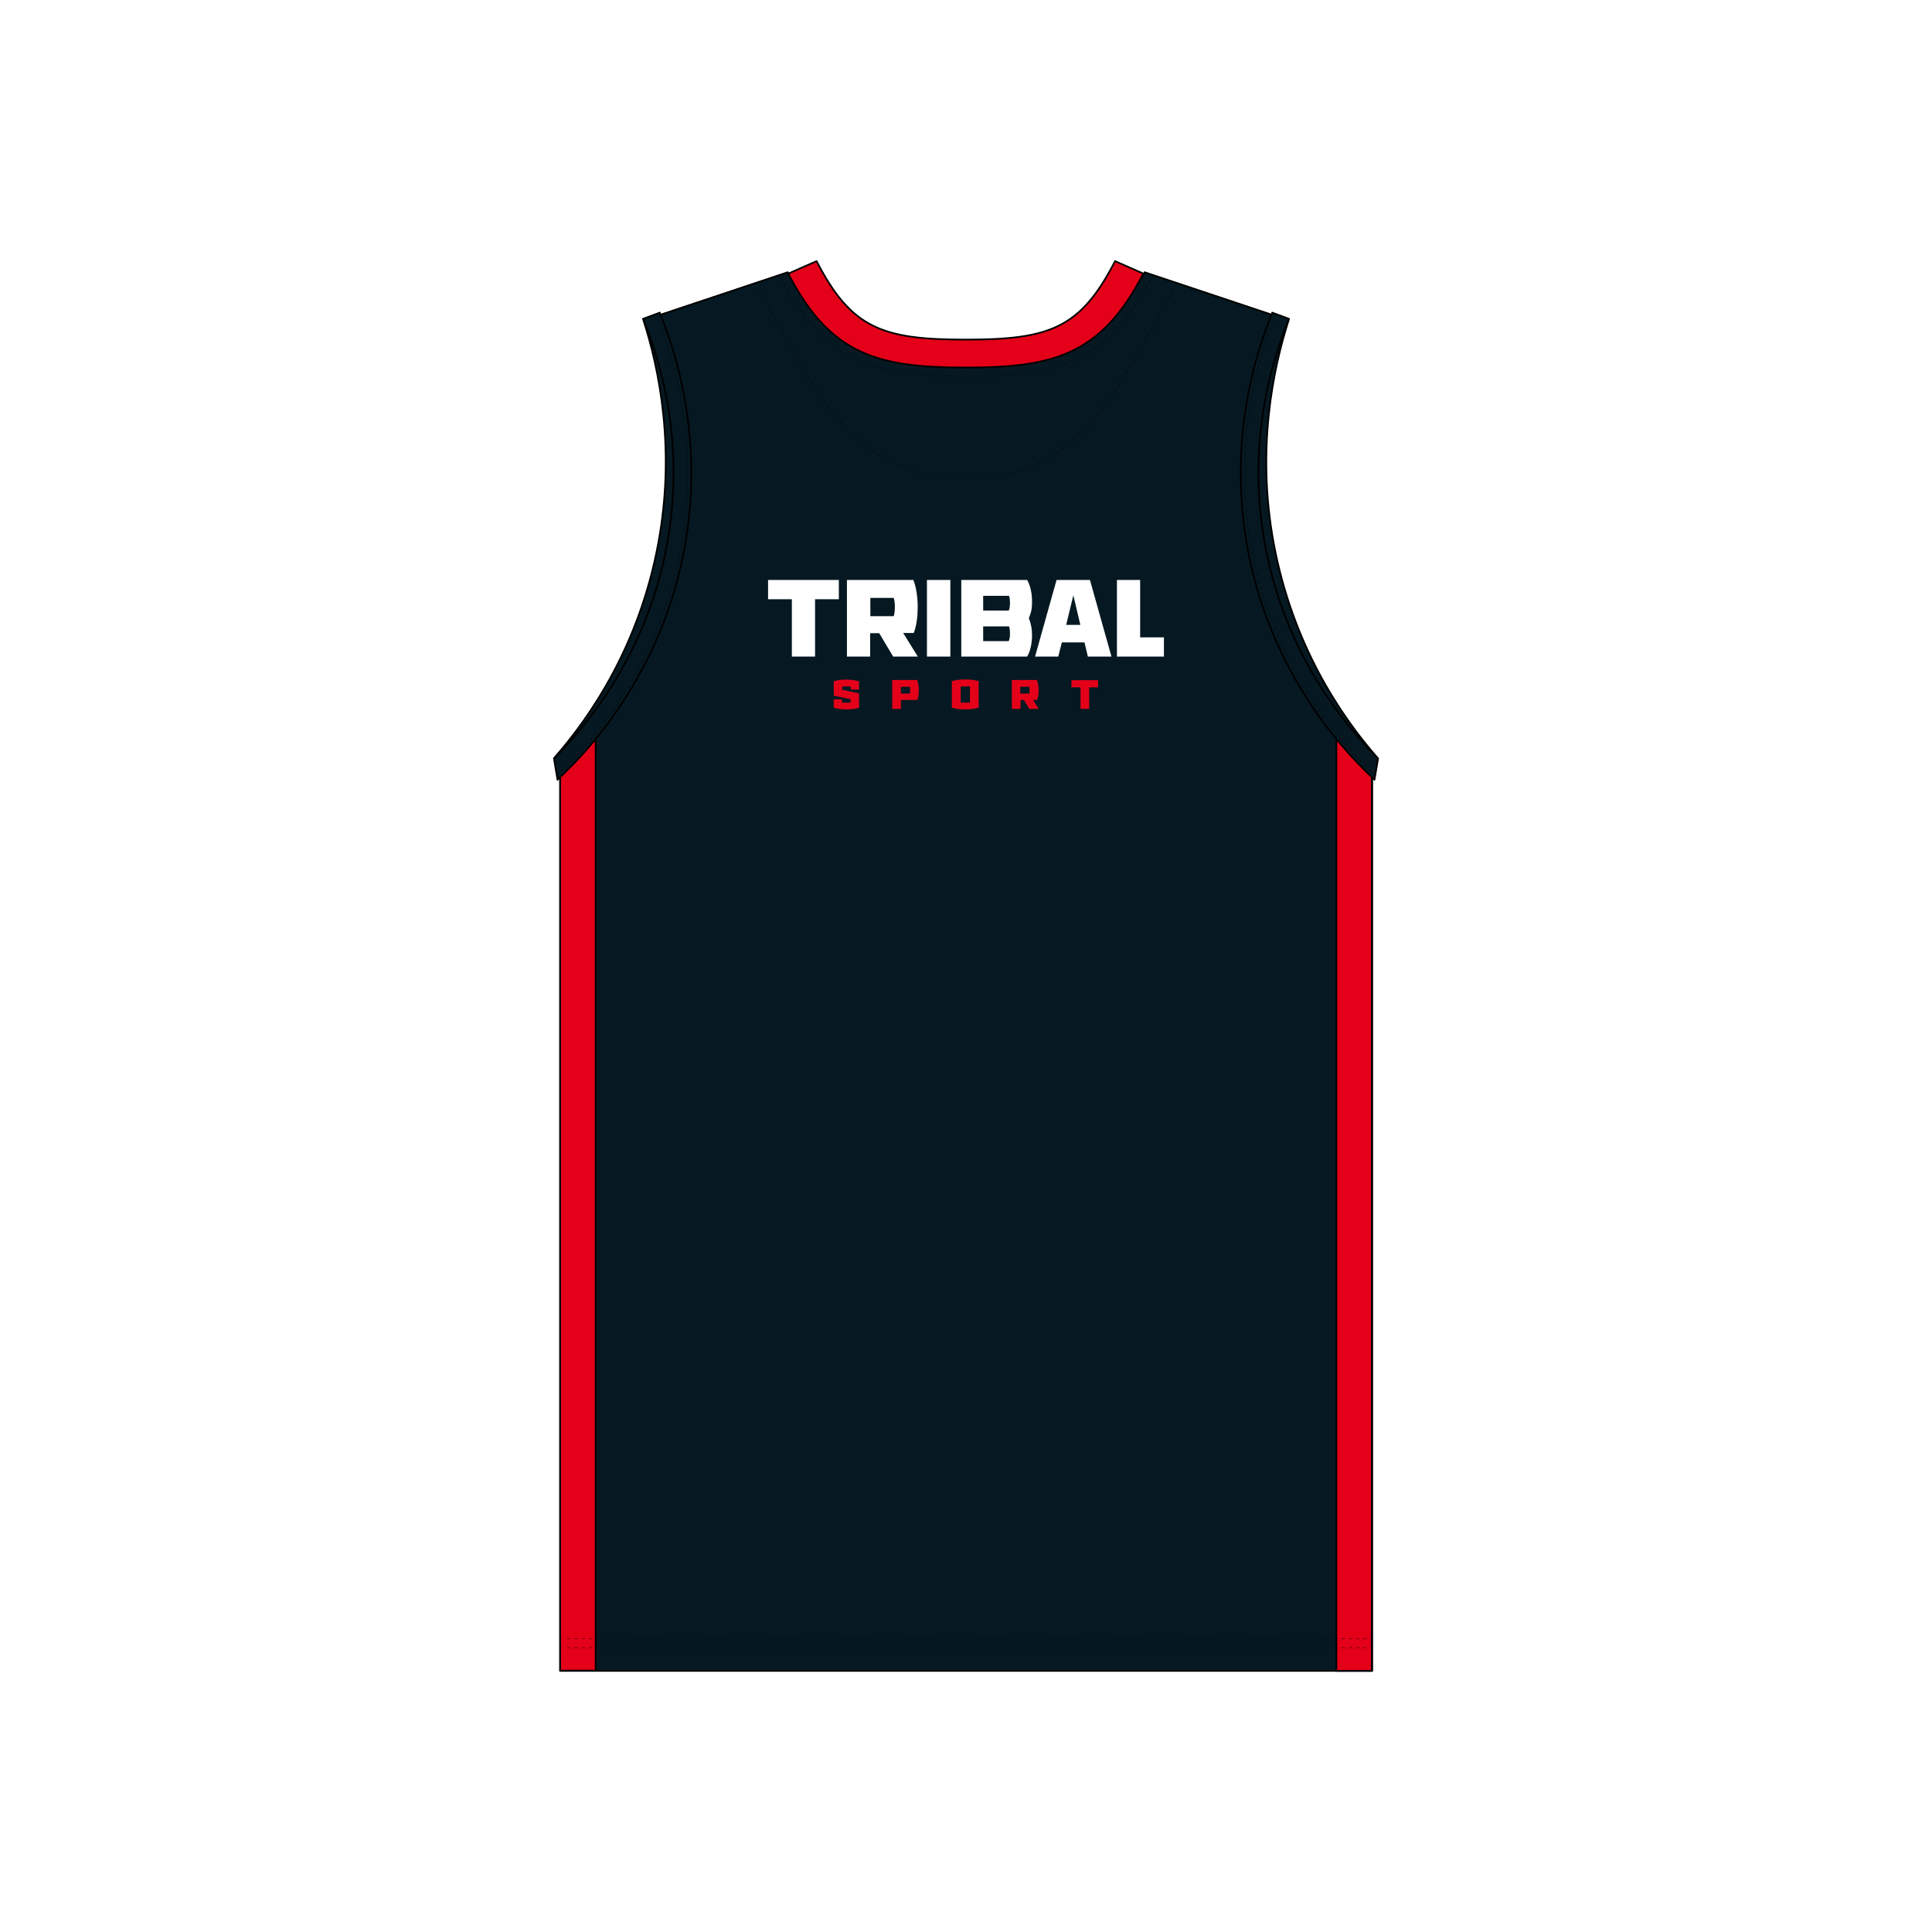 <?xml version="1.0" encoding="UTF-8"?>
<svg id="Layer_1" xmlns="http://www.w3.org/2000/svg" version="1.1" viewBox="0 0 1024 1024">
  <!-- Generator: Adobe Illustrator 29.6.1, SVG Export Plug-In . SVG Version: 2.1.1 Build 9)  -->
  <defs>
    <style>
      .st0 {
        fill: #e40019;
      }

      .st0, .st1, .st2, .st3, .st4, .st5, .st6 {
        stroke: #000;
      }

      .st0, .st5 {
        fill-rule: evenodd;
        stroke-linecap: round;
        stroke-linejoin: round;
        stroke-width: .9px;
      }

      .st1 {
        stroke-dasharray: 1.9 1.9;
      }

      .st1, .st2, .st3, .st4, .st6 {
        fill: none;
        stroke-miterlimit: 10;
        stroke-width: .2px;
      }

      .st2 {
        stroke-dasharray: 1.9 1.9;
      }

      .st7 {
        fill: #e40019;
      }

      .st8 {
        fill: #fff;
      }

      .st3 {
        stroke-dasharray: 1.9 1.9;
      }

      .st4 {
        stroke-dasharray: 1.9 1.9;
      }

      .st5 {
        fill: #061922;
      }
    </style>
  </defs>
  <rect class="st8" width="1024" height="1024"/>
  <g>
    <path id="BACK" class="st5" d="M296.9,885.6v-480.2c13.7-13.5,49.7-52.6,61.3-115.7,10.5-57.6-5.2-103.3-12.6-121.4l71.9-24,.4.8c2.7,5.2,24.1,40.3,94.2,40.3,70.1,0,91.5-35.1,94.2-40.3l.4-.8,71.9,24c-7.4,18.2-23.1,63.8-12.6,121.4,11.5,63.1,47.6,102.2,61.3,115.7v480.2h-430.2Z"/>
    <path id="SIDE_PANELS" class="st0" d="M708.3,384.1v501.5s18.8,0,18.8,0v-480.2c-4.4-4.4-11.2-11.5-18.8-21.2ZM296.9,405.3v480.2h18.8v-501.5c-7.6,9.8-14.4,16.8-18.8,21.2Z"/>
    <path id="CUFFS" class="st5" d="M723.8,408.7l4.7,4.6,1.9-11.3c-17.9-17.7-49.4-55.8-59.9-113.2-9.2-50.4,1.6-92.5,12.3-118.8l.4-1-8.9-3.3-.2.7c-6.1,15-10.6,30.7-13.3,46.9-4.4,25.8-4.2,51.7.4,77.2,5.1,27.7,15.3,54,30.5,78.1,9.2,14.7,20,28.2,32.1,40.1ZM670.5,288.8c10.5,57.3,42,95.5,59.9,113.2-19.9-22.6-45.4-60.6-55.3-114-9.2-49.6-.5-92.3,8.1-118.9l-.4,1c-10.7,26.4-21.6,68.4-12.3,118.8ZM332.3,368.6c15.2-24.1,25.4-50.4,30.5-78.1,4.7-25.4,4.8-51.4.4-77.2-2.7-16.2-7.2-32-13.3-46.9l-.2-.7-8.9,3.3.4,1c10.7,26.4,21.6,68.4,12.3,118.8-10.5,57.3-42,95.5-59.9,113.2l1.9,11.3,4.7-4.6c12.1-11.9,22.9-25.4,32.1-40.1ZM341.2,170l-.4-1c8.7,26.6,17.3,69.3,8.1,118.9-9.9,53.5-35.4,91.4-55.3,114,17.9-17.7,49.4-55.8,59.9-113.2,9.2-50.5-1.6-92.5-12.3-118.8Z"/>
    <path id="COLLAR" class="st0" d="M512,194.8c-45.9,0-71.7-6.1-94.2-49.8l15-6.6c18.4,35.6,34.6,41.6,79.1,41.6,44.5,0,60.8-6,79.1-41.6l15,6.6c-22.5,43.6-48.3,49.8-94.2,49.8h0Z"/>
    <g id="LOGOS">
      <g id="LOGOS1" data-name="LOGOS">
        <g id="LOGOS2" data-name="LOGOS">
          <g>
            <path class="st8" d="M432,317.6v30.4h-12.3v-30.4h-12.6v-10.2h37.5v10.2h-12.6,0ZM486.5,348h-13.1l-7.4-12.4h-4.8v12.4h-12.3v-40.6h35.2c1.6,3.9,2.3,9.5,2.3,14.4s-.6,9.9-2.1,13.7h-5.6l7.7,12.4h0ZM473.7,326.6c.4-1.3.6-3.2.6-4.9s-.2-3.5-.6-4.8h-12.4v9.7h12.4ZM491.3,348v-40.6h12.4v40.6h-12.4ZM545.3,327.7c1.2,2.8,1.7,5.9,1.7,8.9,0,4.6-1,8.8-2.6,11.4h-34.9v-40.6h34.9c1.6,2.7,2.6,6.8,2.6,11.4s-.6,6-1.7,8.9ZM534.7,323.5c.5-1.1.6-2.6.6-3.9s-.1-2.8-.5-3.8h-13.7v7.8h13.5ZM534.7,339.7c.5-1.1.6-2.6.6-3.9s-.1-2.8-.5-3.8h-13.7v7.8h13.5ZM562.8,340.5l-1.9,7.5h-12.3l11.4-40.6h17.7l11.4,40.6h-12.5l-1.8-7.5h-11.9ZM568.9,315.5l-3.8,15.7h7.5l-3.7-15.7h0ZM616.9,337.9v10.1h-24.9v-40.6h12.3v30.4h12.6Z"/>
            <g>
              <path class="st7" d="M450.9,363.8h-4.5v1.8l8.9,1.9v7.6c-1.9.7-4.6.9-6.7.9s-4.8-.3-6.7-.9v-4.4h4.4v1.7h4.5v-1.8l-8.9-1.9v-7.6c1.9-.7,4.5-.9,6.7-.9s4.7.3,6.7.9v4.4h-4.4v-1.7h0Z"/>
              <path class="st7" d="M486.1,360.4c.6,1.5.9,3.6.9,5.4s-.2,3.7-.8,5.2h-8.7v4.7h-4.6v-15.3h13.3,0ZM477.5,367.6h4.7c.2-.5.2-1.2.2-1.8s0-1.3-.2-1.8h-4.7v3.6Z"/>
              <path class="st7" d="M518.7,361v14.1c-2,.6-4.7.9-7.1.9s-5-.3-7.1-.9v-14.1c2-.6,4.7-.9,7.1-.9s5,.3,7.1.9ZM509.2,372.4h4.9v-8.6h-4.9v8.6Z"/>
              <path class="st7" d="M550.4,375.7h-4.9l-2.8-4.7h-1.8v4.7h-4.6v-15.3h13.3c.6,1.5.9,3.6.9,5.4s-.2,3.7-.8,5.2h-2.1l2.9,4.7h0ZM545.5,367.6c.2-.5.2-1.2.2-1.8s0-1.3-.2-1.8h-4.7v3.6h4.7Z"/>
              <path class="st7" d="M577.3,364.3v11.4h-4.6v-11.4h-4.8v-3.8h14.1v3.8h-4.8,0Z"/>
            </g>
          </g>
        </g>
      </g>
    </g>
    <g id="STITCHING">
      <g>
        <line class="st6" x1="400.5" y1="149.8" x2="400.9" y2="150.7"/>
        <path class="st1" d="M401.8,152.3l10.2,19.2c3.1,5.8,5.9,10.9,8.4,15.2,10.7,18.2,20.7,34.3,34.5,46.4,7.5,6.6,15.4,11.4,24.3,14.7,9.8,3.7,20.6,5.5,32.8,5.5,12.2,0,23-1.8,32.8-5.5,8.9-3.3,16.8-8.1,24.3-14.7,13.9-12.1,23.8-28.2,34.5-46.4,2.5-4.2,5.3-9.4,8.4-15.2l10.7-20.2"/>
        <line class="st6" x1="623.1" y1="150.6" x2="623.6" y2="149.7"/>
      </g>
      <g>
        <line class="st6" x1="611.1" y1="145.7" x2="610.7" y2="146.5"/>
        <path class="st3" d="M609.8,148.2c-11.3,21.7-23.7,34.7-40,42.3-16,7.4-34.7,9-57.8,9s-41.9-1.5-57.8-9c-16.5-7.7-29-21-40.4-43.2"/>
        <line class="st6" x1="413.3" y1="146.5" x2="412.8" y2="145.7"/>
      </g>
      <g>
        <line class="st6" x1="728.9" y1="411" x2="728.2" y2="410.4"/>
        <path class="st4" d="M726.9,409.1l-1.8-1.7c-11.9-11.8-22.7-25.2-31.8-39.7-15-23.9-25.2-50-30.2-77.4-4.6-25.2-4.8-51-.4-76.5,2.7-15.7,7-31,12.8-45.5"/>
        <path class="st6" d="M675.8,167.3s0,0,0-.1h0c0,0,.2-.8.2-.8"/>
      </g>
      <g>
        <line class="st6" x1="295.1" y1="411" x2="295.8" y2="410.4"/>
        <path class="st4" d="M297.1,409.1l1.8-1.7c11.9-11.8,22.7-25.2,31.8-39.7,15-23.9,25.2-50,30.2-77.4,4.6-25.2,4.8-51,.4-76.5-2.7-15.7-7-31-12.8-45.5"/>
        <path class="st6" d="M348.2,167.3s0,0,0-.1h0c0,0-.2-.8-.2-.8"/>
      </g>
      <g>
        <line class="st6" x1="727.1" y1="868.6" x2="726.2" y2="868.6"/>
        <line class="st2" x1="724.3" y1="868.6" x2="298.8" y2="868.6"/>
        <line class="st6" x1="297.8" y1="868.6" x2="296.9" y2="868.6"/>
      </g>
      <g>
        <line class="st6" x1="727.1" y1="873.3" x2="726.2" y2="873.3"/>
        <line class="st2" x1="724.3" y1="873.3" x2="298.8" y2="873.3"/>
        <line class="st6" x1="297.8" y1="873.3" x2="296.9" y2="873.3"/>
      </g>
    </g>
  </g>
</svg>